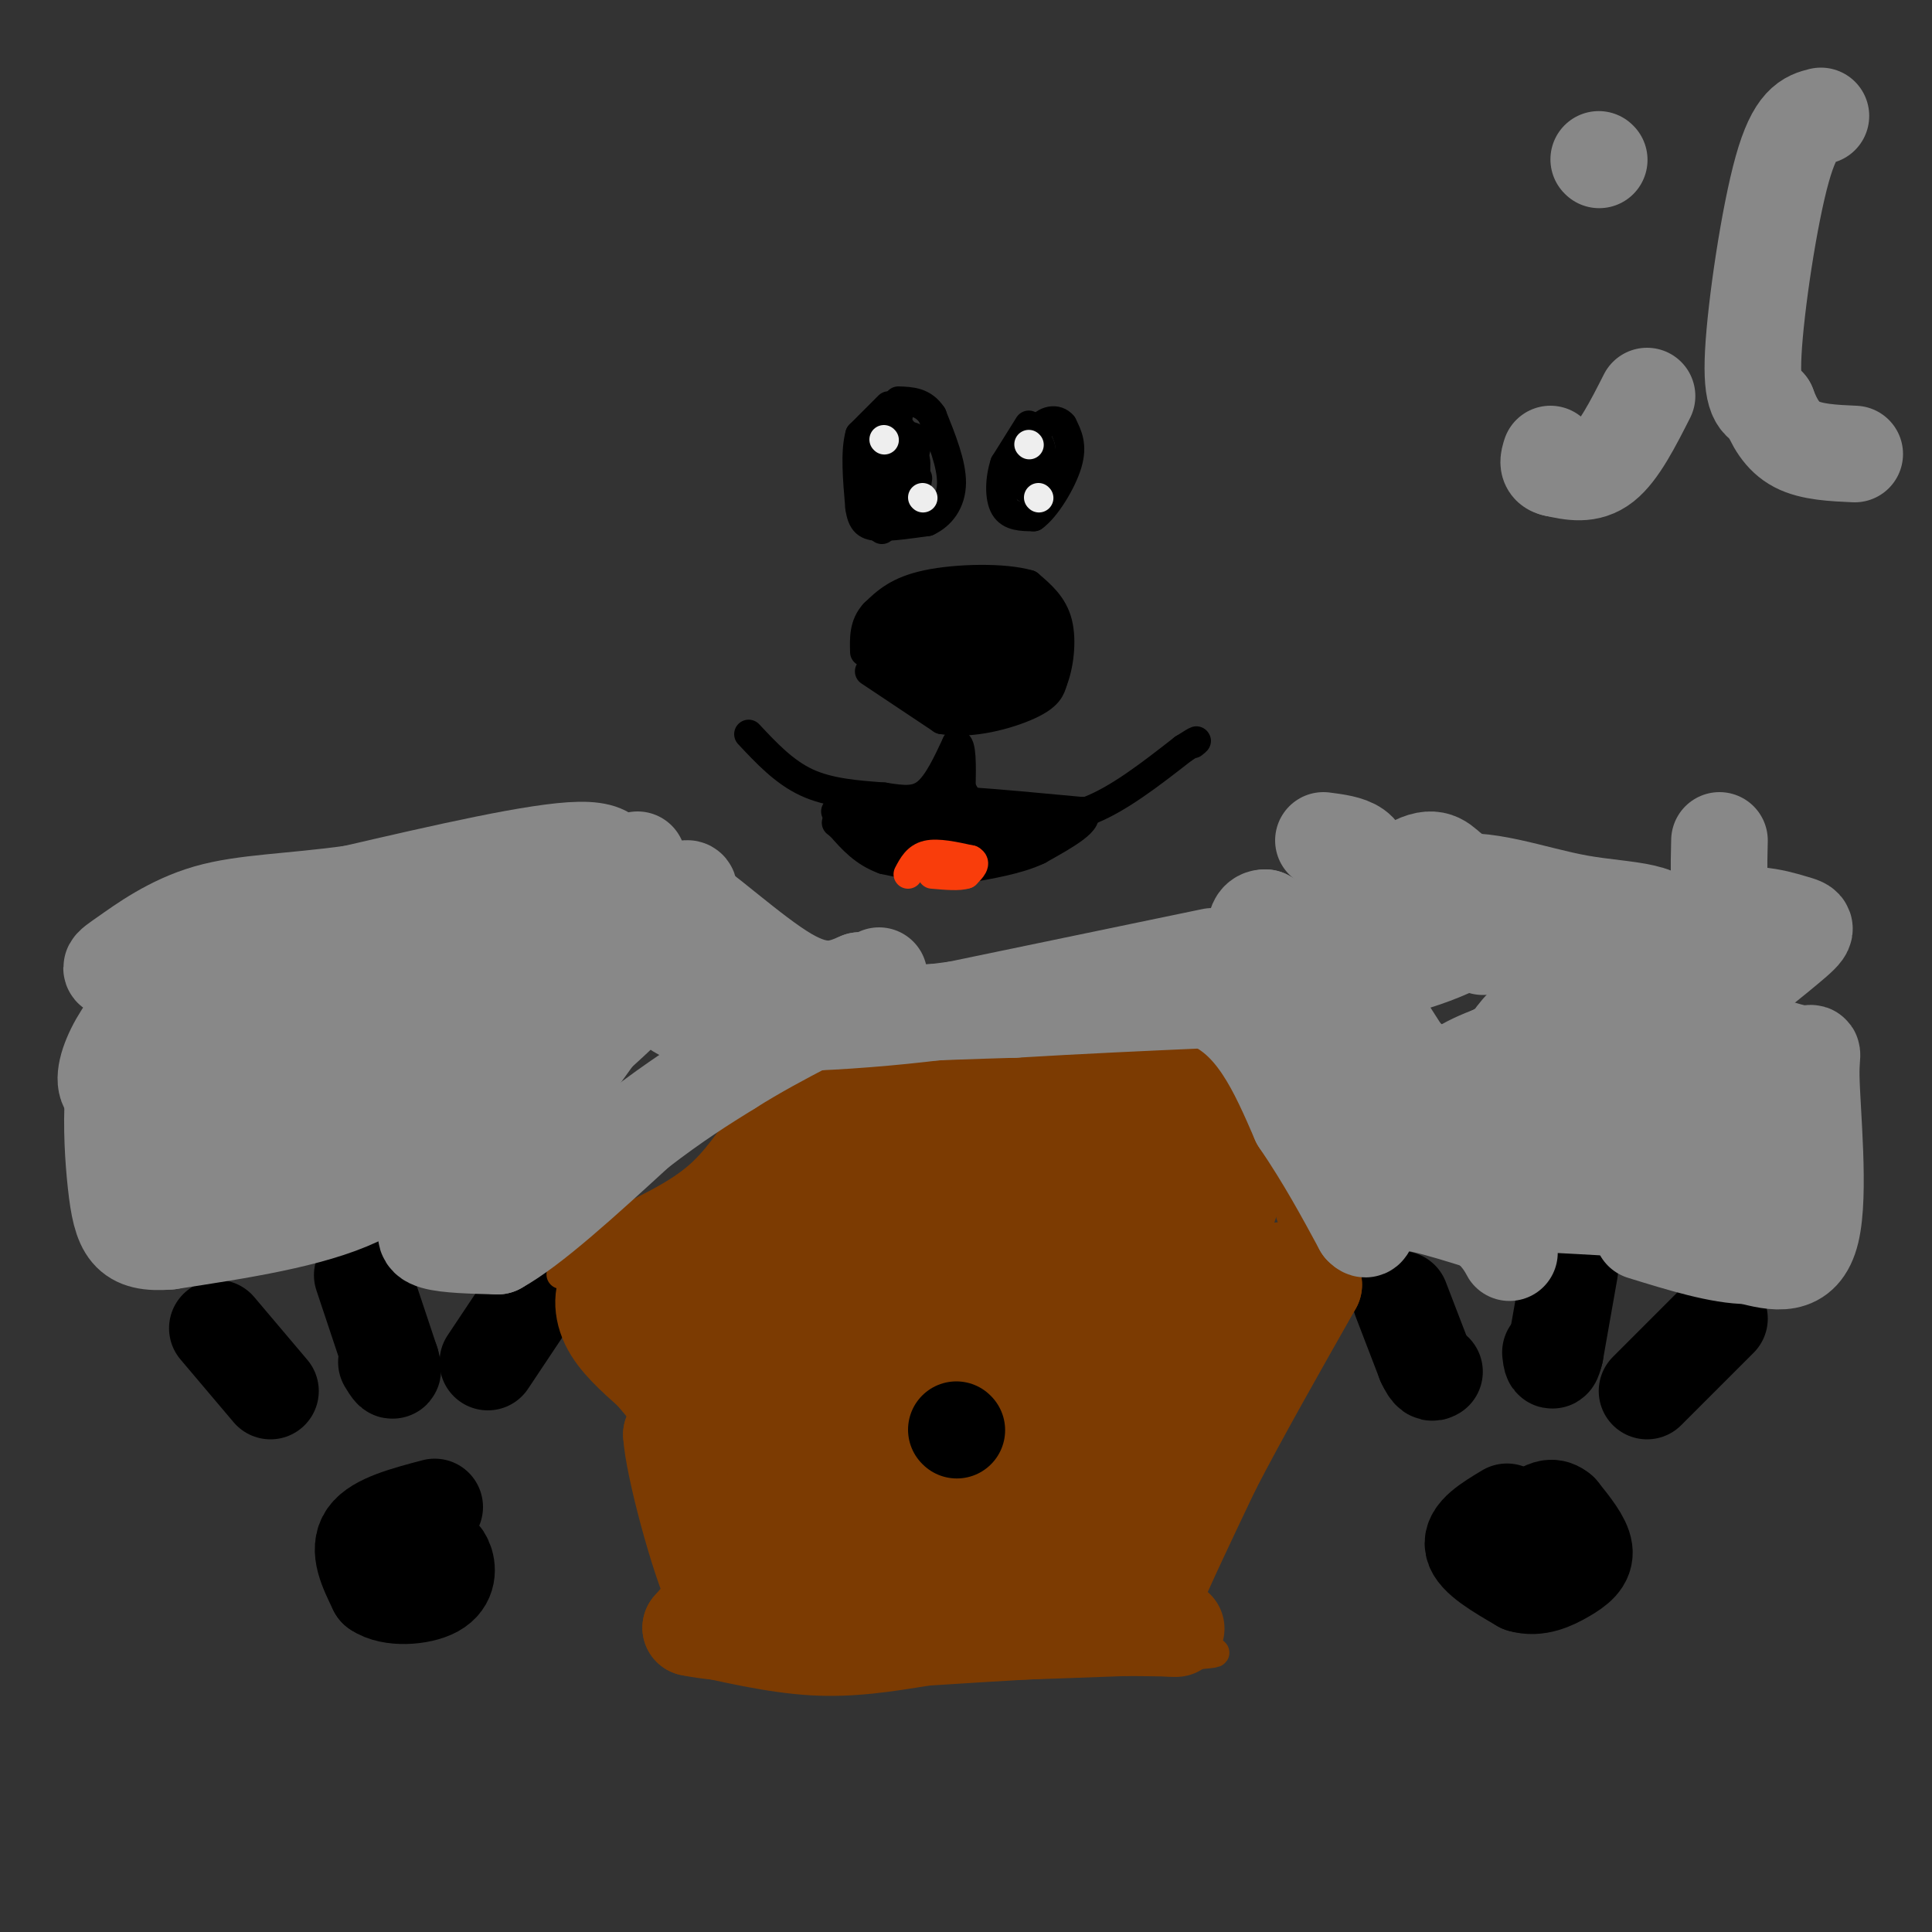 <svg viewBox='0 0 400 400' version='1.1' xmlns='http://www.w3.org/2000/svg' xmlns:xlink='http://www.w3.org/1999/xlink'><rect x="0" y="0" width="400" height="400" fill="#333333" stroke="none"/><g fill='none' stroke='#000000' stroke-width='6' stroke-linecap='round' stroke-linejoin='round'><path d='M180,139c0.000,0.000 15.000,10.000 15,10'/><path d='M195,149c6.111,1.111 13.889,-1.111 18,-3c4.111,-1.889 4.556,-3.444 5,-5'/><path d='M218,141c1.267,-3.089 1.933,-8.311 1,-12c-0.933,-3.689 -3.467,-5.844 -6,-8'/><path d='M213,121c-5.111,-1.511 -14.889,-1.289 -21,0c-6.111,1.289 -8.556,3.644 -11,6'/><path d='M181,127c-2.167,2.333 -2.083,5.167 -2,8'/><path d='M155,152c3.667,3.917 7.333,7.833 12,10c4.667,2.167 10.333,2.583 16,3'/><path d='M183,165c4.222,0.689 6.778,0.911 9,-1c2.222,-1.911 4.111,-5.956 6,-10'/><path d='M198,154c1.167,-0.167 1.083,4.417 1,9'/><path d='M199,163c1.133,2.778 3.467,5.222 8,6c4.533,0.778 11.267,-0.111 18,-1'/><path d='M225,168c6.333,-2.333 13.167,-7.667 20,-13'/><path d='M245,155c3.667,-2.333 2.833,-1.667 2,-1'/><path d='M173,168c0.000,0.000 20.000,-2.000 20,-2'/><path d='M193,166c4.667,-0.333 6.333,-0.167 8,0'/><path d='M201,166c5.167,0.333 14.083,1.167 23,2'/><path d='M224,168c2.333,1.667 -3.333,4.833 -9,8'/><path d='M215,176c-4.167,2.000 -10.083,3.000 -16,4'/><path d='M199,180c-5.333,0.333 -10.667,-0.833 -16,-2'/><path d='M183,178c-4.167,-1.500 -6.583,-4.250 -9,-7'/><path d='M174,171c-1.500,-1.167 -0.750,-0.583 0,0'/><path d='M178,170c0.000,0.000 9.000,3.000 9,3'/><path d='M187,173c6.167,0.667 17.083,0.833 28,1'/><path d='M215,174c-0.500,0.167 -15.750,0.083 -31,0'/><path d='M184,174c-1.133,-0.489 11.533,-1.711 15,-2c3.467,-0.289 -2.267,0.356 -8,1'/><path d='M191,173c1.067,-0.467 7.733,-2.133 9,-3c1.267,-0.867 -2.867,-0.933 -7,-1'/><path d='M193,169c-2.500,-0.167 -5.250,-0.083 -8,0'/></g>
<g fill='none' stroke='#F93D0B' stroke-width='6' stroke-linecap='round' stroke-linejoin='round'><path d='M188,181c0.917,-1.750 1.833,-3.500 4,-4c2.167,-0.500 5.583,0.250 9,1'/><path d='M201,178c1.333,0.667 0.167,1.833 -1,3'/><path d='M200,181c-1.333,0.500 -4.167,0.250 -7,0'/></g>
<g fill='none' stroke='#000000' stroke-width='6' stroke-linecap='round' stroke-linejoin='round'><path d='M184,84c0.000,0.000 -6.000,6.000 -6,6'/><path d='M178,90c-1.000,3.500 -0.500,9.250 0,15'/><path d='M178,105c0.444,3.267 1.556,3.933 4,4c2.444,0.067 6.222,-0.467 10,-1'/><path d='M192,108c2.844,-1.311 4.956,-4.089 5,-8c0.044,-3.911 -1.978,-8.956 -4,-14'/><path d='M193,86c-1.833,-2.833 -4.417,-2.917 -7,-3'/><path d='M186,86c0.000,0.000 -3.000,19.000 -3,19'/><path d='M183,105c-0.595,4.488 -0.583,6.208 0,3c0.583,-3.208 1.738,-11.345 3,-15c1.262,-3.655 2.631,-2.827 4,-2'/><path d='M190,91c-0.476,3.690 -3.667,13.917 -5,14c-1.333,0.083 -0.810,-9.976 0,-14c0.810,-4.024 1.905,-2.012 3,0'/><path d='M188,91c-0.190,3.152 -2.164,11.030 -4,15c-1.836,3.970 -3.533,4.030 -4,0c-0.467,-4.030 0.295,-12.152 1,-14c0.705,-1.848 1.352,2.576 2,7'/><path d='M183,99c0.238,3.143 -0.167,7.500 1,6c1.167,-1.500 3.905,-8.857 5,-10c1.095,-1.143 0.548,3.929 0,9'/><path d='M189,104c0.167,0.667 0.583,-2.167 1,-5'/><path d='M213,88c0.000,0.000 -5.000,8.000 -5,8'/><path d='M208,96c-1.044,3.156 -1.156,7.044 0,9c1.156,1.956 3.578,1.978 6,2'/><path d='M214,107c2.533,-1.778 5.867,-7.222 7,-11c1.133,-3.778 0.067,-5.889 -1,-8'/><path d='M220,88c-1.178,-1.467 -3.622,-1.133 -5,1c-1.378,2.133 -1.689,6.067 -2,10'/><path d='M213,99c0.089,-0.400 1.311,-6.400 2,-7c0.689,-0.600 0.844,4.200 1,9'/><path d='M216,101c-1.143,1.440 -4.500,0.542 -5,-2c-0.500,-2.542 1.857,-6.726 3,-7c1.143,-0.274 1.071,3.363 1,7'/><path d='M215,99c0.000,1.167 -0.500,0.583 -1,0'/></g>
<g fill='none' stroke='#EEEEEE' stroke-width='6' stroke-linecap='round' stroke-linejoin='round'><path d='M183,91c0.000,0.000 0.100,0.100 0.1,0.1'/><path d='M213,92c0.000,0.000 0.100,0.100 0.1,0.1'/><path d='M215,103c0.000,0.000 0.100,0.100 0.1,0.1'/><path d='M191,103c0.000,0.000 0.100,0.100 0.1,0.1'/></g>
<g fill='none' stroke='#000000' stroke-width='20' stroke-linecap='round' stroke-linejoin='round'><path d='M192,130c-0.750,2.000 -1.500,4.000 -1,5c0.500,1.000 2.250,1.000 4,1'/><path d='M195,136c1.644,1.000 3.756,3.000 6,3c2.244,0.000 4.622,-2.000 7,-4'/><path d='M208,135c1.889,-1.689 3.111,-3.911 2,-5c-1.111,-1.089 -4.556,-1.044 -8,-1'/><path d='M202,129c-1.667,0.000 -1.833,0.500 -2,1'/><path d='M290,269c0.000,0.000 5.000,13.000 5,13'/><path d='M295,282c1.167,2.500 1.583,2.250 2,2'/><path d='M325,263c0.000,0.000 -3.000,17.000 -3,17'/><path d='M322,280c-0.667,2.833 -0.833,1.417 -1,0'/><path d='M356,273c0.000,0.000 -15.000,15.000 -15,15'/><path d='M312,313c-3.750,2.250 -7.500,4.500 -7,7c0.500,2.500 5.250,5.250 10,8'/><path d='M315,328c3.286,0.988 6.500,-0.542 9,-2c2.500,-1.458 4.286,-2.845 4,-5c-0.286,-2.155 -2.643,-5.077 -5,-8'/><path d='M323,313c-1.500,-1.333 -2.750,-0.667 -4,0'/><path d='M196,304c0.000,0.000 0.100,0.100 0.1,0.1'/><path d='M90,312c-6.000,1.583 -12.000,3.167 -14,6c-2.000,2.833 0.000,6.917 2,11'/><path d='M78,329c2.869,2.036 9.042,1.625 12,0c2.958,-1.625 2.702,-4.464 2,-6c-0.702,-1.536 -1.851,-1.768 -3,-2'/><path d='M89,321c-0.667,-0.333 -0.833,-0.167 -1,0'/><path d='M109,270c0.000,0.000 -8.000,12.000 -8,12'/><path d='M75,264c0.000,0.000 6.000,18.000 6,18'/><path d='M81,282c0.833,3.000 -0.083,1.500 -1,0'/><path d='M45,275c0.000,0.000 11.000,13.000 11,13'/></g>
<g fill='none' stroke='#7C3B02' stroke-width='6' stroke-linecap='round' stroke-linejoin='round'><path d='M140,343c9.667,2.250 19.333,4.500 28,5c8.667,0.500 16.333,-0.750 24,-2'/><path d='M192,346c12.500,-0.833 31.750,-1.917 51,-3'/><path d='M243,343c9.833,-0.667 8.917,-0.833 8,-1'/><path d='M278,259c-4.167,-2.000 -8.333,-4.000 -10,-6c-1.667,-2.000 -0.833,-4.000 0,-6'/><path d='M268,247c-3.857,-8.702 -13.500,-27.458 -18,-36c-4.500,-8.542 -3.857,-6.869 -5,-6c-1.143,0.869 -4.071,0.935 -7,1'/><path d='M238,206c-8.833,1.000 -27.417,3.000 -46,5'/><path d='M192,211c-11.378,1.222 -16.822,1.778 -22,5c-5.178,3.222 -10.089,9.111 -15,15'/><path d='M155,231c-3.978,4.778 -6.422,9.222 -11,13c-4.578,3.778 -11.289,6.889 -18,10'/><path d='M126,254c-4.500,3.167 -6.750,6.083 -9,9'/><path d='M117,263c-1.500,1.500 -0.750,0.750 0,0'/></g>
<g fill='none' stroke='#7C3B02' stroke-width='20' stroke-linecap='round' stroke-linejoin='round'><path d='M168,253c0.000,0.000 -30.000,11.000 -30,11'/><path d='M138,264c-6.833,2.000 -8.917,1.500 -11,1'/><path d='M127,265c-2.333,1.711 -2.667,5.489 -1,9c1.667,3.511 5.333,6.756 9,10'/><path d='M135,284c4.289,5.022 10.511,12.578 14,19c3.489,6.422 4.244,11.711 5,17'/><path d='M154,320c-1.000,5.667 -6.000,11.333 -11,17'/><path d='M143,337c13.167,2.833 51.583,1.417 90,0'/><path d='M233,337c15.714,0.107 10.000,0.375 7,0c-3.000,-0.375 -3.286,-1.393 -1,-7c2.286,-5.607 7.143,-15.804 12,-26'/><path d='M251,304c5.500,-10.667 13.250,-24.333 21,-38'/><path d='M272,266c-1.400,-6.044 -15.400,-2.156 -24,4c-8.600,6.156 -11.800,14.578 -15,23'/><path d='M233,293c-5.673,9.786 -12.354,22.753 -19,29c-6.646,6.247 -13.256,5.776 -16,4c-2.744,-1.776 -1.622,-4.858 0,-8c1.622,-3.142 3.744,-6.346 10,-10c6.256,-3.654 16.644,-7.758 20,-8c3.356,-0.242 -0.322,3.379 -4,7'/><path d='M224,307c-7.595,4.750 -24.583,13.125 -21,14c3.583,0.875 27.738,-5.750 34,-7c6.262,-1.250 -5.369,2.875 -17,7'/><path d='M220,321c-4.732,2.155 -8.062,4.041 -12,4c-3.938,-0.041 -8.483,-2.011 -10,-6c-1.517,-3.989 -0.005,-9.997 3,-13c3.005,-3.003 7.502,-3.002 12,-3'/><path d='M213,303c2.283,0.724 1.989,4.035 1,7c-0.989,2.965 -2.674,5.585 -9,8c-6.326,2.415 -17.294,4.627 -25,5c-7.706,0.373 -12.152,-1.092 -13,-4c-0.848,-2.908 1.900,-7.259 9,-12c7.100,-4.741 18.550,-9.870 30,-15'/><path d='M206,292c5.680,-2.159 4.879,-0.057 5,2c0.121,2.057 1.162,4.071 1,6c-0.162,1.929 -1.528,3.775 -7,7c-5.472,3.225 -15.050,7.830 -23,10c-7.950,2.170 -14.271,1.906 -11,-4c3.271,-5.906 16.136,-17.453 29,-29'/><path d='M200,284c6.697,-5.967 8.939,-6.383 15,-6c6.061,0.383 15.939,1.565 20,6c4.061,4.435 2.303,12.124 0,18c-2.303,5.876 -5.152,9.938 -8,14'/><path d='M227,316c3.167,-8.500 15.083,-36.750 27,-65'/><path d='M254,251c4.822,-13.844 3.378,-15.956 1,-19c-2.378,-3.044 -5.689,-7.022 -9,-11'/><path d='M246,221c-3.667,-2.333 -8.333,-2.667 -13,-3'/><path d='M233,218c-9.833,0.833 -27.917,4.417 -46,8'/><path d='M187,226c-10.222,0.978 -12.778,-0.578 -16,2c-3.222,2.578 -7.111,9.289 -11,16'/><path d='M160,244c-7.356,5.378 -20.244,10.822 -23,13c-2.756,2.178 4.622,1.089 12,0'/><path d='M149,257c8.024,-0.810 22.083,-2.833 36,-11c13.917,-8.167 27.690,-22.476 25,-13c-2.690,9.476 -21.845,42.738 -41,76'/><path d='M169,309c-6.607,13.452 -2.625,9.083 -2,4c0.625,-5.083 -2.107,-10.881 -2,-19c0.107,-8.119 3.054,-18.560 6,-29'/><path d='M171,265c-0.067,-1.488 -3.234,9.292 -6,16c-2.766,6.708 -5.129,9.344 -8,6c-2.871,-3.344 -6.249,-12.670 -6,-17c0.249,-4.330 4.124,-3.665 8,-3'/><path d='M159,267c2.067,-0.062 3.234,1.282 1,9c-2.234,7.718 -7.871,21.809 -10,28c-2.129,6.191 -0.751,4.483 -2,2c-1.249,-2.483 -5.124,-5.742 -9,-9'/><path d='M139,297c0.333,6.200 5.667,26.200 9,33c3.333,6.800 4.667,0.400 6,-6'/><path d='M154,324c8.500,-15.667 26.750,-51.833 45,-88'/><path d='M199,236c4.333,-14.321 -7.333,-6.125 -12,-4c-4.667,2.125 -2.333,-1.821 1,-5c3.333,-3.179 7.667,-5.589 12,-8'/><path d='M200,219c0.667,-1.956 -3.667,-2.844 -10,1c-6.333,3.844 -14.667,12.422 -23,21'/><path d='M167,241c-5.702,9.060 -8.458,21.208 -13,30c-4.542,8.792 -10.869,14.226 -13,15c-2.131,0.774 -0.065,-3.113 2,-7'/><path d='M143,279c-1.722,-1.386 -7.029,-1.351 12,-8c19.029,-6.649 62.392,-19.982 82,-27c19.608,-7.018 15.459,-7.719 14,-9c-1.459,-1.281 -0.230,-3.140 1,-5'/><path d='M252,230c-4.155,-4.155 -15.042,-12.042 -18,-7c-2.958,5.042 2.012,23.012 3,32c0.988,8.988 -2.006,8.994 -5,9'/><path d='M232,264c-2.592,2.404 -6.571,3.912 -9,2c-2.429,-1.912 -3.308,-7.246 0,-12c3.308,-4.754 10.802,-8.930 11,-7c0.198,1.930 -6.901,9.965 -14,18'/><path d='M220,265c-5.608,5.451 -12.627,10.080 -14,6c-1.373,-4.080 2.900,-16.868 7,-27c4.100,-10.132 8.029,-17.609 10,-14c1.971,3.609 1.986,18.305 2,33'/><path d='M225,263c0.108,9.756 -0.620,17.646 4,15c4.620,-2.646 14.590,-15.828 19,-13c4.410,2.828 3.260,21.665 1,30c-2.260,8.335 -5.630,6.167 -9,4'/><path d='M240,299c-5.207,1.930 -13.726,4.754 -20,6c-6.274,1.246 -10.305,0.912 -5,-10c5.305,-10.912 19.944,-32.404 26,-45c6.056,-12.596 3.528,-16.298 1,-20'/><path d='M242,230c0.000,-6.167 -0.500,-11.583 -1,-17'/></g>
<g fill='none' stroke='#000000' stroke-width='20' stroke-linecap='round' stroke-linejoin='round'><path d='M198,296c0.000,0.000 0.100,0.100 0.1,0.1'/></g>
<g fill='none' stroke='#888888' stroke-width='20' stroke-linecap='round' stroke-linejoin='round'><path d='M108,234c0.000,0.000 -17.000,17.000 -17,17'/><path d='M91,251c-3.444,3.933 -3.556,5.267 -1,6c2.556,0.733 7.778,0.867 13,1'/><path d='M103,258c7.000,-3.833 18.000,-13.917 29,-24'/><path d='M132,234c8.000,-6.167 13.500,-9.583 19,-13'/><path d='M151,221c5.833,-3.667 10.917,-6.333 16,-9'/><path d='M167,212c9.833,-2.000 26.417,-2.500 43,-3'/><path d='M210,209c13.833,-0.833 26.917,-1.417 40,-2'/><path d='M250,207c9.833,3.833 14.417,14.417 19,25'/><path d='M269,232c5.333,7.833 9.167,14.917 13,22'/><path d='M282,254c1.978,2.133 0.422,-3.533 4,-5c3.578,-1.467 12.289,1.267 21,4'/><path d='M307,253c4.845,3.143 6.458,9.000 5,5c-1.458,-4.000 -5.988,-17.857 -10,-26c-4.012,-8.143 -7.506,-10.571 -11,-13'/><path d='M291,219c-3.622,-5.267 -7.178,-11.933 -12,-17c-4.822,-5.067 -10.911,-8.533 -17,-12'/><path d='M262,190c-3.133,-0.178 -2.467,5.378 0,12c2.467,6.622 6.733,14.311 11,22'/><path d='M273,224c2.467,4.933 3.133,6.267 6,8c2.867,1.733 7.933,3.867 13,6'/><path d='M251,198c0.000,0.000 -53.000,11.000 -53,11'/><path d='M198,209c-19.533,2.644 -41.867,3.756 -52,2c-10.133,-1.756 -8.067,-6.378 -6,-11'/><path d='M140,200c-0.533,-3.622 1.133,-7.178 0,-6c-1.133,1.178 -5.067,7.089 -9,13'/><path d='M131,207c-5.444,5.578 -14.556,13.022 -19,18c-4.444,4.978 -4.222,7.489 -4,10'/><path d='M108,235c5.956,-7.422 22.844,-30.978 30,-42c7.156,-11.022 4.578,-9.511 2,-8'/><path d='M140,185c4.756,2.489 15.644,12.711 23,17c7.356,4.289 11.178,2.644 15,1'/><path d='M178,203c3.167,0.000 3.583,-0.500 4,-1'/><path d='M132,178c-5.000,4.250 -10.000,8.500 -16,17c-6.000,8.500 -13.000,21.250 -20,34'/><path d='M96,229c-7.607,9.452 -16.625,16.083 -11,10c5.625,-6.083 25.893,-24.881 35,-35c9.107,-10.119 7.054,-11.560 5,-13'/><path d='M125,191c0.798,-3.298 0.292,-5.042 1,-8c0.708,-2.958 2.631,-7.131 -6,-7c-8.631,0.131 -27.815,4.565 -47,9'/><path d='M73,185c-13.115,1.804 -22.402,1.813 -30,4c-7.598,2.187 -13.507,6.550 -17,9c-3.493,2.450 -4.569,2.986 1,3c5.569,0.014 17.785,-0.493 30,-1'/><path d='M57,200c5.263,0.513 3.421,2.295 3,3c-0.421,0.705 0.578,0.333 -7,6c-7.578,5.667 -23.732,17.372 -29,17c-5.268,-0.372 0.352,-12.821 7,-18c6.648,-5.179 14.324,-3.090 22,-1'/><path d='M53,207c6.166,-0.214 10.582,-0.249 12,4c1.418,4.249 -0.160,12.781 -3,18c-2.840,5.219 -6.940,7.124 -13,8c-6.060,0.876 -14.080,0.724 -18,1c-3.920,0.276 -3.742,0.981 -1,-3c2.742,-3.981 8.046,-12.649 18,-21c9.954,-8.351 24.558,-16.386 35,-21c10.442,-4.614 16.721,-5.807 23,-7'/><path d='M106,186c5.052,-0.376 6.183,2.185 7,5c0.817,2.815 1.321,5.885 2,9c0.679,3.115 1.532,6.274 0,10c-1.532,3.726 -5.449,8.018 -8,12c-2.551,3.982 -3.735,7.655 -16,9c-12.265,1.345 -35.610,0.362 -43,-2c-7.390,-2.362 1.174,-6.103 8,-9c6.826,-2.897 11.913,-4.948 17,-7'/><path d='M73,213c13.356,-6.220 38.247,-18.269 46,-17c7.753,1.269 -1.633,15.856 -7,26c-5.367,10.144 -6.714,15.847 -14,17c-7.286,1.153 -20.510,-2.242 -26,-5c-5.490,-2.758 -3.245,-4.879 -1,-7'/><path d='M71,227c3.035,-2.478 11.123,-5.172 15,-6c3.877,-0.828 3.544,0.211 4,2c0.456,1.789 1.700,4.328 0,9c-1.700,4.672 -6.343,11.478 -16,16c-9.657,4.522 -24.329,6.761 -39,9'/><path d='M35,257c-8.405,0.682 -9.918,-2.113 -11,-12c-1.082,-9.887 -1.733,-26.867 4,-34c5.733,-7.133 17.851,-4.421 25,-3c7.149,1.421 9.328,1.549 11,3c1.672,1.451 2.836,4.226 4,7'/><path d='M68,218c0.400,4.467 -0.600,12.133 -5,17c-4.400,4.867 -12.200,6.933 -20,9'/><path d='M274,174c5.178,0.667 10.356,1.333 7,8c-3.356,6.667 -15.244,19.333 -15,20c0.244,0.667 12.622,-10.667 25,-22'/><path d='M291,180c5.613,-3.585 7.145,-1.549 9,0c1.855,1.549 4.033,2.611 6,5c1.967,2.389 3.722,6.105 -3,10c-6.722,3.895 -21.921,7.970 -24,6c-2.079,-1.970 8.960,-9.985 20,-18'/><path d='M299,183c8.038,-1.930 18.134,2.244 28,4c9.866,1.756 19.503,1.095 18,7c-1.503,5.905 -14.145,18.377 -22,25c-7.855,6.623 -10.922,7.399 -12,5c-1.078,-2.399 -0.165,-7.971 7,-14c7.165,-6.029 20.583,-12.514 34,-19'/><path d='M352,191c9.319,-2.996 15.618,-0.987 19,0c3.382,0.987 3.849,0.950 -1,5c-4.849,4.050 -15.014,12.185 -25,19c-9.986,6.815 -19.795,12.310 -30,17c-10.205,4.690 -20.808,8.577 -25,9c-4.192,0.423 -1.975,-2.617 0,-6c1.975,-3.383 3.707,-7.109 11,-12c7.293,-4.891 20.146,-10.945 33,-17'/><path d='M334,206c7.367,-1.411 9.284,3.560 9,14c-0.284,10.440 -2.769,26.349 -4,28c-1.231,1.651 -1.209,-10.957 1,-19c2.209,-8.043 6.604,-11.522 11,-15'/><path d='M351,214c6.317,-1.223 16.611,3.219 21,4c4.389,0.781 2.874,-2.097 3,5c0.126,7.097 1.893,24.171 0,32c-1.893,7.829 -7.447,6.415 -13,5'/><path d='M362,260c-5.833,0.000 -13.917,-2.500 -22,-5'/><path d='M331,33c0.000,0.000 0.100,0.100 0.1,0.1'/><path d='M341,82c-2.917,5.750 -5.833,11.500 -9,14c-3.167,2.500 -6.583,1.750 -10,1'/><path d='M322,97c-1.833,-0.333 -1.417,-1.667 -1,-3'/><path d='M377,24c-2.644,0.667 -5.289,1.333 -8,11c-2.711,9.667 -5.489,28.333 -6,38c-0.511,9.667 1.244,10.333 3,11'/><path d='M366,84c1.267,3.400 2.933,6.400 6,8c3.067,1.600 7.533,1.800 12,2'/><path d='M356,174c-0.138,5.602 -0.276,11.204 1,13c1.276,1.796 3.965,-0.215 -5,9c-8.965,9.215 -29.585,29.657 -38,37c-8.415,7.343 -4.627,1.587 -4,-2c0.627,-3.587 -1.908,-5.004 -1,-8c0.908,-2.996 5.259,-7.570 11,-10c5.741,-2.430 12.870,-2.715 20,-3'/><path d='M340,210c4.879,0.588 7.077,3.559 7,7c-0.077,3.441 -2.429,7.353 -8,11c-5.571,3.647 -14.362,7.028 -25,9c-10.638,1.972 -23.124,2.534 -26,0c-2.876,-2.534 3.858,-8.164 9,-12c5.142,-3.836 8.692,-5.879 16,-8c7.308,-2.121 18.374,-4.320 24,-4c5.626,0.320 5.813,3.160 6,6'/><path d='M343,219c-0.018,3.032 -3.063,7.611 -5,11c-1.937,3.389 -2.767,5.589 -14,8c-11.233,2.411 -32.870,5.033 -39,4c-6.130,-1.033 3.247,-5.722 12,-10c8.753,-4.278 16.882,-8.147 24,-10c7.118,-1.853 13.224,-1.691 21,-1c7.776,0.691 17.222,1.912 19,4c1.778,2.088 -4.111,5.044 -10,8'/><path d='M351,233c-5.333,2.833 -13.667,5.917 -22,9'/><path d='M366,244c3.345,-5.702 6.690,-11.405 6,-10c-0.690,1.405 -5.417,9.917 -8,14c-2.583,4.083 -3.024,3.738 -14,3c-10.976,-0.738 -32.488,-1.869 -54,-3'/><path d='M296,248c-5.557,-0.968 7.552,-1.888 15,-3c7.448,-1.112 9.236,-2.415 9,-14c-0.236,-11.585 -2.496,-33.453 -5,-41c-2.504,-7.547 -5.252,-0.774 -8,6'/></g>
</svg>